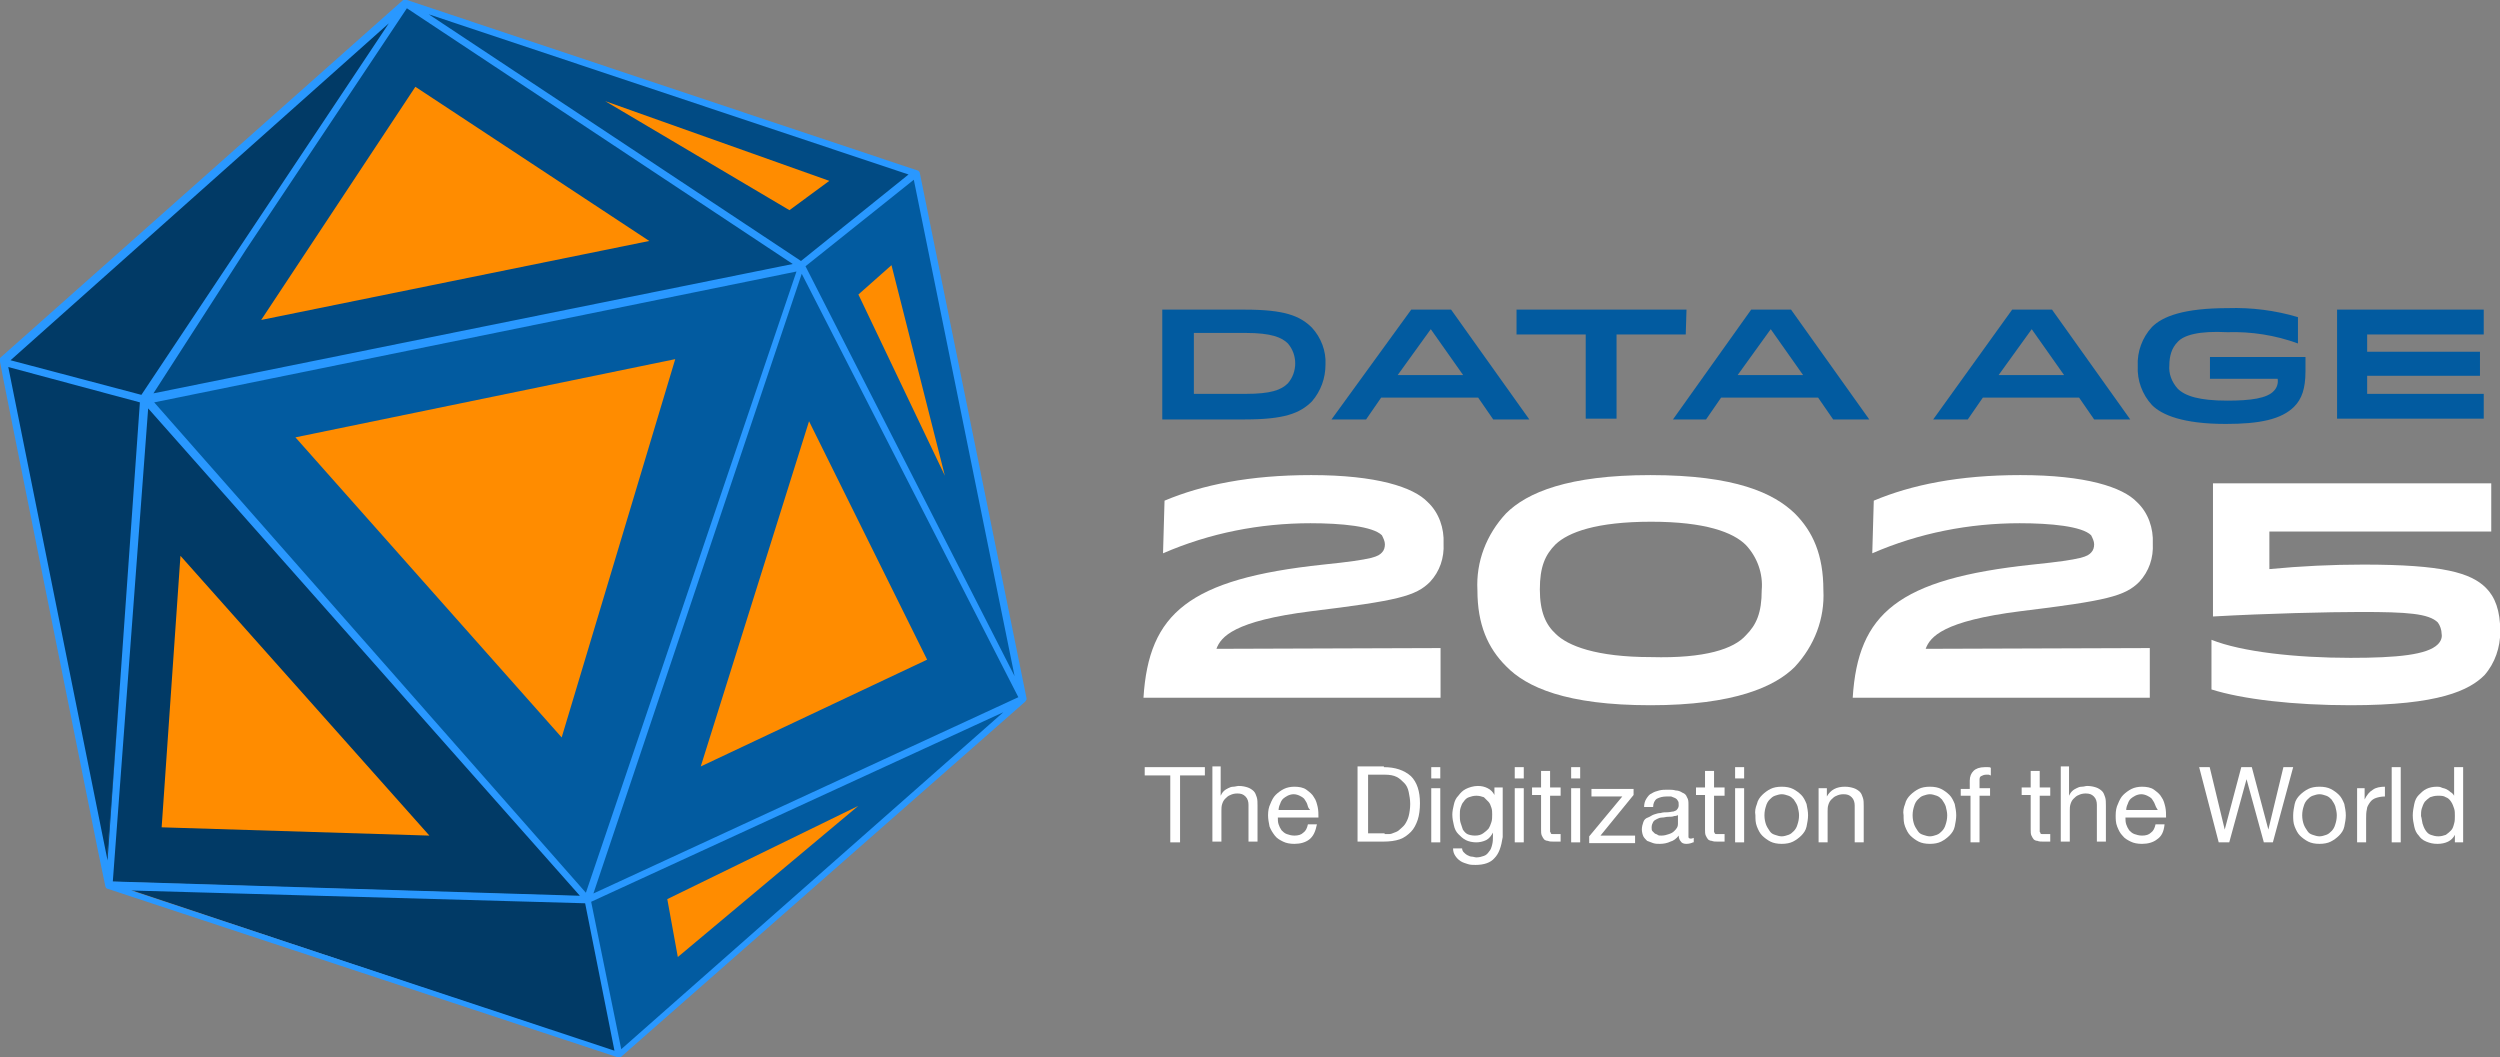 <?xml version="1.0" encoding="utf-8"?>
<!-- Generator: Adobe Illustrator 23.0.1, SVG Export Plug-In . SVG Version: 6.00 Build 0)  -->
<svg version="1.1" id="Group_149" xmlns="http://www.w3.org/2000/svg" xmlns:xlink="http://www.w3.org/1999/xlink" x="0px" y="0px"
	 viewBox="0 0 332.4 140.6" style="enable-background:new 0 0 332.4 140.6;" xml:space="preserve">
<rect x="0" y="0" width="332.4" height="140.6" fill="#808080" stroke="none"/>
<style type="text/css">
	.st0{fill:#014B84;}
	.st1{fill:#025BA0;}
	.st2{fill:#FF8C00;}
	.st3{fill:none;stroke:#2C2C2C;stroke-width:0.25;stroke-linecap:round;stroke-linejoin:round;stroke-miterlimit:10;}
	.st4{fill:#013A66;}
	.st5{fill:#FFFFFF;}
	.st6{fill:#2998FF;}
	.st7{enable-background:new    ;}
</style>
<path id="Path_142" class="st0" d="M54,0.3l52.6,34.8l14.8-12.1L54,0.3z"/>
<path id="Path_143" class="st1" d="M106.4,35.7L78,119.2L19.5,53.1L106.4,35.7z"/>
<path id="Path_144" class="st0" d="M54,0.5L19.3,52.9L106,35.2L54,0.5z"/>
<g id="Group_136" transform="translate(34.727 11.54)">
	<path id="Path_145" class="st2" d="M20.5,0L0,31l51.6-10.5L20.5,0z"/>
</g>
<g id="Group_137" transform="translate(106.087 34.833)">
	<path id="Path_146" class="st3" d="M0,0"/>
</g>
<path id="Path_147" class="st1" d="M106.4,35.7L135.8,93l-57.6,26.7L106.4,35.7z"/>
<g id="Group_138" transform="translate(93.17 56.008)">
	<path id="Path_148" class="st2" d="M14.4,0l15.7,31.7L0,45.9L14.4,0z"/>
</g>
<g id="Group_139" transform="translate(13.976 117.204)">
	<path id="Path_149" class="st3" d="M0,0"/>
</g>
<path id="Path_150" class="st4" d="M14,117.2l63.7,2L18.6,52.6L14,117.2z"/>
<g id="Group_140" transform="translate(21.493 73.901)">
	<path id="Path_151" class="st2" d="M0,36.1l35.6,1.1L2.5,0L0,36.1z"/>
</g>
<path id="Path_152" class="st1" d="M106.6,35.2l15-11.9l13.9,68.4L106.6,35.2z"/>
<path id="Path_153" class="st4" d="M53.8,0.3L0.5,47.9l18.5,5L53.8,0.3z"/>
<path id="Path_154" class="st4" d="M0.6,47.9L14,117.2L18.8,53L0.6,47.9z"/>
<path id="Path_155" class="st4" d="M14,117.2l67.9,22.7l-4.1-20.6L14,117.2z"/>
<path id="Path_156" class="st1" d="M135.8,93l-53.5,47.1l-4.1-20.4L135.8,93z"/>
<g id="Group_141" transform="translate(39.28 47.75)">
	<path id="Path_157" class="st2" d="M50.5,0L35.4,50.3L0,10.4L50.5,0z"/>
</g>
<g id="Group_142" transform="translate(152.037 40.868)">
	<path id="Path_158" class="st1" d="M2.5,0.3h11c5.2,0,7.3,0.8,8.9,2.4c1.2,1.3,1.9,3.1,1.8,4.9c0,1.8-0.6,3.5-1.8,4.9
		c-1.6,1.6-3.7,2.4-8.9,2.4h-11V0.3z M6.7,11.5h6.9c3.3,0,4.7-0.5,5.6-1.4c1.3-1.5,1.3-3.8,0-5.3c-0.8-0.8-2.2-1.4-5.6-1.4H6.7
		L6.7,11.5z"/>
	<path id="Path_159" class="st1" d="M35.6,0.3h5.3l10.4,14.6h-4.8l-2-2.9H31.6l-2,2.9H25L35.6,0.3z M33.8,9h8.7l-4.3-6.1L33.8,9z"/>
	<path id="Path_160" class="st1" d="M72.1,3.6h-9.2v11.2h-4.1V3.6h-9.2V0.3h22.6L72.1,3.6L72.1,3.6z"/>
	<path id="Path_161" class="st1" d="M80.8,0.3h5.3l10.4,14.6h-4.8l-2-2.9H76.8l-2,2.9h-4.4L80.8,0.3z M79,9h8.7l-4.3-6.1L79,9z"/>
	<path id="Path_162" class="st1" d="M115.5,0.3h5.3l10.4,14.6h-4.8l-2-2.9h-12.8l-2,2.9H105L115.5,0.3z M113.7,9h8.7l-4.3-6.1
		L113.7,9z"/>
	<path id="Path_163" class="st1" d="M137.5,4.6c-0.8,0.8-1.1,1.9-1.1,3.1c-0.1,1.1,0.3,2.2,1.1,3.1c1,1,2.9,1.6,6.6,1.6
		c3.1,0,5.3-0.3,6.2-1.3c0.4-0.4,0.6-1,0.5-1.6h-9V6.6h12.7v1.9c0,2.3-0.5,3.7-1.5,4.7c-1.7,1.7-4.6,2.3-9.1,2.3
		c-5.7,0-8.5-1.2-9.8-2.5c-1.3-1.4-2-3.3-1.9-5.2c-0.1-1.9,0.6-3.8,1.9-5.2c1.4-1.4,4.2-2.5,10.1-2.5c3.1-0.1,6.3,0.3,9.3,1.2v3.5
		c-3-1.1-6.2-1.6-9.4-1.5C140.3,3.1,138.3,3.7,137.5,4.6z"/>
	<path id="Path_164" class="st1" d="M177.7,6v3.1h-15v2.4h15.5v3.3h-19.5V0.3h19.5v3.3h-15.5v2.3h15L177.7,6z"/>
	<path id="Path_165" class="st5" d="M2.8,25.7c5-2.1,11.3-3.4,19.5-3.4c8.7,0,13.6,1.6,15.5,3.6c1.5,1.4,2.2,3.5,2.1,5.5
		c0.1,1.9-0.5,3.7-1.8,5.1c-1.9,1.9-4.3,2.5-15.8,3.9c-10.3,1.3-12,3.4-12.6,5l29.8-0.1v6.6H0c0.7-11.2,6-15.8,23.9-17.7
		c6.9-0.7,7.3-1.1,7.8-1.6c0.3-0.3,0.4-0.7,0.4-1.1c0-0.4-0.2-0.8-0.4-1.2c-1.2-1.2-5.4-1.6-9.5-1.6c-6.7,0-13.4,1.3-19.6,4
		L2.8,25.7z"/>
	<path id="Path_166" class="st5" d="M86.6,47.8c-2.6,2.6-8,5.1-19.2,5.1s-16.5-2.4-19.2-5.2c-2.4-2.4-3.8-5.5-3.8-10.1
		c-0.2-3.8,1.2-7.4,3.8-10.2c2.8-2.8,8.3-5.1,19.2-5.1c11.3,0,16.4,2.4,19.2,5.1c2.4,2.4,3.8,5.5,3.8,10.2
		C90.6,41.4,89.2,45,86.6,47.8z M80.1,43.6c1.4-1.4,2.1-3,2.1-6c0.2-2.2-0.6-4.4-2.1-6c-1.7-1.7-5.4-3.1-12.6-3.1
		c-7.3,0-11,1.4-12.7,3c-1.4,1.4-2.1,3-2.1,6s0.8,4.7,2.1,5.9c1.6,1.6,5.4,3.1,12.7,3.1C74.7,46.7,78.5,45.4,80.1,43.6z"/>
	<path id="Path_167" class="st5" d="M97.1,25.7c5-2.1,11.3-3.4,19.5-3.4c8.7,0,13.6,1.6,15.5,3.6c1.5,1.4,2.2,3.5,2.1,5.5
		c0.1,1.9-0.5,3.7-1.8,5.1c-1.9,1.9-4.3,2.5-15.8,3.9c-10.3,1.3-12,3.4-12.6,5l29.8-0.1v6.6H94.3c0.7-11.2,6-15.8,23.9-17.7
		c6.9-0.7,7.3-1.1,7.8-1.6c0.3-0.3,0.4-0.7,0.4-1.1c0-0.4-0.2-0.8-0.4-1.2c-1.2-1.2-5.4-1.6-9.5-1.6c-6.7,0-13.4,1.3-19.6,4
		L97.1,25.7z"/>
	<path id="Path_168" class="st5" d="M149.7,34.8c4.2-0.4,8.3-0.6,12.5-0.6c10.6,0,14.3,1.1,16.3,3.1c1.2,1.2,1.9,3,1.9,5.8
		c0,2.1-0.7,4.2-2.1,5.8c-2,2-6,4-17.8,4c-7.6,0-14.4-0.8-18.5-2.1v-6.6c4,1.6,11.2,2.4,18.5,2.4c6.2,0,10.2-0.4,11.6-1.8
		c0.4-0.4,0.6-0.9,0.5-1.4c0-0.5-0.2-1.1-0.5-1.5c-1.2-1.2-4.1-1.4-10.2-1.4c-4.3,0-12.6,0.2-19.7,0.6V23.4h37v6.4h-29.5V34.8z"/>
</g>
<path id="Path_169" class="st6" d="M122.3,23c0-0.1-0.1-0.2-0.2-0.3l0,0L54.1,0h-0.5L0,47.6c0,0.2,0,0.4,0,0.5C0,48.4,9.8,97,13,113
	l1,4.8c0,0.2,0.2,0.4,0.4,0.4l67.8,22.4h0.1c0.1,0,0.2,0,0.3-0.1l53.7-47.2c0.1-0.1,0.2-0.3,0.2-0.4L122.3,23z M133.4,94.7
	l-50.8,44.8l-4-19.6L133.4,94.7z M18.6,53.5l-4.3,60.9L1.1,48.8L18.6,53.5z M105.9,36.1l-28,82.6L20.5,53.5L105.9,36.1z M106.5,34.7
	L57,1.9l63.8,21.3L106.5,34.7z M78.9,118.8l27.7-82.4l28.8,56.3L78.9,118.8z M20.4,52.3l12.3-19.1L54.1,1.1l51.3,34L20.4,52.3z
	 M77.1,119.1l-62.1-1.9l4.7-62.9L77.1,119.1z M1.4,47.9L51.7,3.1L18.8,52.5L1.4,47.9z M77.8,120.1l3.9,19.6l-64.3-21.3L77.8,120.1z
	 M107.1,35.4l14.4-11.5l13.4,66L107.1,35.4z"/>
<g id="Group_143" transform="translate(114.133 35.256)">
	<path id="Path_170" class="st2" d="M0,3.9L4.4,0l7.1,28L0,3.9z"/>
</g>
<g id="Group_144" transform="translate(80.465 13.446)">
	<path id="Path_171" class="st2" d="M29.8,10.6l-5.3,3.9L0,0L29.8,10.6z"/>
</g>
<g id="Group_145" transform="translate(88.723 107.146)">
	<path id="Path_172" class="st2" d="M25.4,0l-24,20.1L0,12.4L25.4,0z"/>
</g>
<g class="st7">
	<path class="st5" d="M152.2,103.2V102h8v1.1h-3.3v8.9h-1.3v-8.9H152.2z"/>
	<path class="st5" d="M162.3,102v3.8h0c0.1-0.2,0.2-0.4,0.4-0.6c0.2-0.2,0.4-0.3,0.6-0.4c0.2-0.1,0.4-0.2,0.7-0.2
		c0.2,0,0.5-0.1,0.7-0.1c0.5,0,0.9,0.1,1.2,0.2c0.3,0.1,0.6,0.3,0.8,0.5c0.2,0.2,0.3,0.5,0.4,0.8s0.1,0.7,0.1,1.1v4.8H166v-4.9
		c0-0.4-0.1-0.8-0.4-1.1c-0.3-0.3-0.6-0.4-1.1-0.4c-0.4,0-0.7,0.1-0.9,0.2c-0.3,0.1-0.5,0.3-0.7,0.5c-0.2,0.2-0.3,0.4-0.4,0.7
		c-0.1,0.3-0.1,0.6-0.1,0.9v4.1h-1.2v-10H162.3z"/>
	<path class="st5" d="M174.1,111.6c-0.5,0.4-1.2,0.6-2,0.6c-0.6,0-1.1-0.1-1.5-0.3s-0.8-0.4-1.1-0.8s-0.5-0.7-0.7-1.2
		c-0.1-0.5-0.2-1-0.2-1.5c0-0.6,0.1-1.1,0.3-1.5c0.2-0.5,0.4-0.9,0.7-1.2c0.3-0.3,0.7-0.6,1.1-0.8c0.4-0.2,0.9-0.3,1.4-0.3
		c0.6,0,1.2,0.1,1.6,0.4c0.4,0.3,0.8,0.6,1,1c0.3,0.4,0.4,0.9,0.5,1.3c0.1,0.5,0.1,0.9,0.1,1.4h-5.4c0,0.3,0,0.6,0.1,0.9
		c0.1,0.3,0.2,0.5,0.4,0.8c0.2,0.2,0.4,0.4,0.7,0.5c0.3,0.1,0.6,0.2,1,0.2c0.5,0,0.9-0.1,1.2-0.4c0.3-0.2,0.5-0.6,0.6-1.1h1.2
		C174.9,110.6,174.6,111.2,174.1,111.6z M173.8,106.9c-0.1-0.3-0.3-0.5-0.4-0.7c-0.2-0.2-0.4-0.3-0.6-0.4c-0.2-0.1-0.5-0.2-0.8-0.2
		c-0.3,0-0.6,0.1-0.8,0.2c-0.2,0.1-0.5,0.3-0.6,0.4c-0.2,0.2-0.3,0.4-0.4,0.7c-0.1,0.2-0.2,0.5-0.2,0.8h4.2
		C173.9,107.4,173.9,107.2,173.8,106.9z"/>
	<path class="st5" d="M184,102c1.5,0,2.7,0.4,3.6,1.2c0.8,0.8,1.2,2,1.2,3.6c0,0.8-0.1,1.6-0.3,2.2s-0.5,1.2-0.9,1.6
		c-0.4,0.4-0.9,0.8-1.5,1c-0.6,0.2-1.3,0.3-2.2,0.3h-3.4v-10H184z M184.1,110.9c0.1,0,0.3,0,0.6,0c0.2,0,0.5-0.1,0.7-0.2
		c0.3-0.1,0.5-0.2,0.7-0.4s0.5-0.4,0.7-0.7c0.2-0.3,0.4-0.7,0.5-1.1c0.1-0.4,0.2-1,0.2-1.6c0-0.6-0.1-1.1-0.2-1.6
		c-0.1-0.5-0.3-0.9-0.6-1.2c-0.3-0.3-0.6-0.6-1-0.8c-0.4-0.2-0.9-0.3-1.6-0.3h-2.2v7.8H184.1z"/>
	<path class="st5" d="M190.3,103.5V102h1.2v1.5H190.3z M191.5,104.8v7.2h-1.2v-7.2H191.5z"/>
	<path class="st5" d="M198.7,114.1c-0.5,0.6-1.4,0.9-2.5,0.9c-0.3,0-0.7,0-1-0.1c-0.3-0.1-0.7-0.2-1-0.4c-0.3-0.2-0.5-0.4-0.7-0.7
		c-0.2-0.3-0.3-0.6-0.3-1h1.2c0,0.2,0.1,0.4,0.2,0.5c0.1,0.1,0.3,0.3,0.5,0.4c0.2,0.1,0.4,0.2,0.6,0.2s0.4,0.1,0.6,0.1
		c0.4,0,0.7-0.1,1-0.2c0.3-0.1,0.5-0.3,0.7-0.6c0.2-0.2,0.3-0.5,0.4-0.9s0.1-0.7,0.1-1.1v-0.5h0c-0.2,0.4-0.5,0.8-0.9,1
		c-0.4,0.2-0.9,0.3-1.3,0.3c-0.5,0-1-0.1-1.4-0.3c-0.4-0.2-0.7-0.5-1-0.8s-0.5-0.7-0.6-1.2c-0.1-0.4-0.2-0.9-0.2-1.4
		c0-0.4,0.1-0.9,0.2-1.3c0.1-0.5,0.3-0.9,0.6-1.2c0.3-0.4,0.6-0.7,1-0.9c0.4-0.2,1-0.4,1.6-0.4c0.5,0,0.9,0.1,1.3,0.3
		c0.4,0.2,0.7,0.5,0.9,0.9h0v-1h1.1v6.6C199.6,112.6,199.3,113.5,198.7,114.1z M197.2,110.8c0.3-0.2,0.5-0.4,0.7-0.6
		c0.2-0.3,0.3-0.6,0.4-0.9c0.1-0.3,0.1-0.7,0.1-1c0-0.3,0-0.6-0.1-0.9c-0.1-0.3-0.2-0.6-0.4-0.8s-0.4-0.4-0.6-0.6
		c-0.3-0.1-0.6-0.2-1-0.2c-0.4,0-0.7,0.1-1,0.2c-0.3,0.1-0.5,0.3-0.7,0.6c-0.2,0.2-0.3,0.5-0.4,0.8c-0.1,0.3-0.1,0.6-0.1,1
		c0,0.3,0,0.7,0.1,1c0.1,0.3,0.2,0.6,0.3,0.9c0.2,0.3,0.4,0.5,0.6,0.6s0.6,0.2,1,0.2C196.6,111.1,196.9,111,197.2,110.8z"/>
	<path class="st5" d="M201.4,103.5V102h1.2v1.5H201.4z M202.6,104.8v7.2h-1.2v-7.2H202.6z"/>
	<path class="st5" d="M207.5,104.8v1h-1.4v4.5c0,0.1,0,0.3,0,0.3s0.1,0.1,0.1,0.2s0.2,0.1,0.3,0.1c0.1,0,0.3,0,0.5,0h0.5v1h-0.9
		c-0.3,0-0.6,0-0.8-0.1c-0.2,0-0.4-0.1-0.5-0.2c-0.1-0.1-0.2-0.3-0.3-0.5c-0.1-0.2-0.1-0.5-0.1-0.8v-4.6h-1.2v-1h1.2v-2.2h1.2v2.2
		H207.5z"/>
	<path class="st5" d="M208.9,103.5V102h1.2v1.5H208.9z M210.1,104.8v7.2h-1.2v-7.2H210.1z"/>
	<path class="st5" d="M215.7,105.9h-4.1v-1h5.6v0.8l-4.4,5.4h4.6v1h-6.1v-0.9L215.7,105.9z"/>
	<path class="st5" d="M225.1,112c-0.2,0.1-0.5,0.2-0.9,0.2c-0.3,0-0.6-0.1-0.7-0.3c-0.2-0.2-0.3-0.5-0.3-0.8
		c-0.3,0.4-0.7,0.7-1.1,0.8c-0.4,0.2-0.9,0.3-1.4,0.3c-0.3,0-0.6,0-0.9-0.1s-0.5-0.2-0.8-0.3c-0.2-0.2-0.4-0.4-0.5-0.6
		s-0.2-0.6-0.2-0.9c0-0.4,0.1-0.7,0.2-1c0.1-0.3,0.3-0.5,0.6-0.6s0.5-0.3,0.8-0.4s0.6-0.2,0.9-0.2c0.3-0.1,0.6-0.1,0.9-0.1
		c0.3,0,0.6-0.1,0.8-0.1c0.2-0.1,0.4-0.1,0.5-0.3c0.1-0.1,0.2-0.3,0.2-0.5c0-0.3,0-0.5-0.1-0.6c-0.1-0.2-0.2-0.3-0.4-0.4
		c-0.2-0.1-0.3-0.1-0.5-0.2c-0.2,0-0.4,0-0.6,0c-0.5,0-0.9,0.1-1.3,0.3c-0.3,0.2-0.5,0.6-0.5,1.1h-1.2c0-0.4,0.1-0.8,0.3-1.1
		c0.2-0.3,0.4-0.6,0.7-0.7c0.3-0.2,0.6-0.3,1-0.4s0.7-0.1,1.2-0.1c0.3,0,0.7,0,1,0.1c0.3,0,0.6,0.1,0.9,0.3c0.3,0.1,0.5,0.3,0.6,0.6
		c0.2,0.3,0.2,0.6,0.2,1v3.7c0,0.3,0,0.5,0,0.6c0,0.1,0.1,0.2,0.3,0.2c0.1,0,0.2,0,0.4-0.1V112z M223.2,108.3
		c-0.1,0.1-0.3,0.2-0.6,0.2c-0.2,0.1-0.5,0.1-0.8,0.1c-0.3,0-0.5,0.1-0.8,0.1c-0.3,0-0.5,0.1-0.7,0.2c-0.2,0.1-0.4,0.2-0.5,0.4
		c-0.1,0.2-0.2,0.4-0.2,0.7c0,0.2,0,0.4,0.1,0.5s0.2,0.2,0.3,0.3c0.1,0.1,0.3,0.1,0.4,0.2s0.3,0.1,0.5,0.1c0.4,0,0.7-0.1,1-0.2
		c0.3-0.1,0.5-0.2,0.7-0.4c0.2-0.2,0.3-0.3,0.4-0.5s0.1-0.4,0.1-0.5V108.3z"/>
	<path class="st5" d="M229.3,104.8v1h-1.4v4.5c0,0.1,0,0.3,0,0.3c0,0.1,0.1,0.1,0.1,0.2s0.2,0.1,0.3,0.1c0.1,0,0.3,0,0.5,0h0.5v1
		h-0.9c-0.3,0-0.6,0-0.8-0.1c-0.2,0-0.4-0.1-0.5-0.2c-0.1-0.1-0.2-0.3-0.3-0.5c-0.1-0.2-0.1-0.5-0.1-0.8v-4.6h-1.2v-1h1.2v-2.2h1.2
		v2.2H229.3z"/>
	<path class="st5" d="M230.7,103.5V102h1.2v1.5H230.7z M231.9,104.8v7.2h-1.2v-7.2H231.9z"/>
	<path class="st5" d="M233.6,106.9c0.1-0.5,0.4-0.9,0.7-1.2s0.7-0.6,1.1-0.8c0.4-0.2,0.9-0.3,1.5-0.3c0.6,0,1.1,0.1,1.5,0.3
		c0.4,0.2,0.8,0.5,1.1,0.8s0.5,0.7,0.7,1.2c0.1,0.5,0.2,1,0.2,1.5c0,0.5-0.1,1-0.2,1.5s-0.4,0.9-0.7,1.2s-0.7,0.6-1.1,0.8
		c-0.4,0.2-0.9,0.3-1.5,0.3c-0.6,0-1.1-0.1-1.5-0.3s-0.8-0.5-1.1-0.8s-0.5-0.7-0.7-1.2s-0.2-1-0.2-1.5
		C233.3,107.9,233.4,107.4,233.6,106.9z M234.8,109.6c0.1,0.3,0.3,0.6,0.5,0.9s0.4,0.4,0.7,0.5c0.3,0.1,0.6,0.2,0.9,0.2
		c0.3,0,0.6-0.1,0.9-0.2c0.3-0.1,0.5-0.3,0.7-0.5c0.2-0.2,0.4-0.5,0.5-0.9c0.1-0.3,0.2-0.7,0.2-1.2c0-0.4-0.1-0.8-0.2-1.2
		c-0.1-0.3-0.3-0.6-0.5-0.9c-0.2-0.2-0.4-0.4-0.7-0.5s-0.6-0.2-0.9-0.2c-0.3,0-0.6,0.1-0.9,0.2s-0.5,0.3-0.7,0.5s-0.4,0.5-0.5,0.9
		c-0.1,0.3-0.2,0.7-0.2,1.2C234.6,108.9,234.7,109.3,234.8,109.6z"/>
	<path class="st5" d="M242.9,104.8v1.1h0c0.5-0.9,1.3-1.3,2.4-1.3c0.5,0,0.9,0.1,1.2,0.2s0.6,0.3,0.8,0.5c0.2,0.2,0.3,0.5,0.4,0.8
		s0.1,0.7,0.1,1.1v4.8h-1.2v-4.9c0-0.4-0.1-0.8-0.4-1.1s-0.6-0.4-1.1-0.4c-0.4,0-0.7,0.1-0.9,0.2c-0.3,0.1-0.5,0.3-0.7,0.5
		c-0.2,0.2-0.3,0.4-0.4,0.7s-0.1,0.6-0.1,0.9v4.1h-1.2v-7.2H242.9z"/>
	<path class="st5" d="M253.3,106.9c0.1-0.5,0.4-0.9,0.7-1.2s0.7-0.6,1.1-0.8c0.4-0.2,0.9-0.3,1.5-0.3c0.6,0,1.1,0.1,1.5,0.3
		c0.4,0.2,0.8,0.5,1.1,0.8s0.5,0.7,0.7,1.2c0.1,0.5,0.2,1,0.2,1.5c0,0.5-0.1,1-0.2,1.5s-0.4,0.9-0.7,1.2s-0.7,0.6-1.1,0.8
		c-0.4,0.2-0.9,0.3-1.5,0.3c-0.6,0-1.1-0.1-1.5-0.3s-0.8-0.5-1.1-0.8s-0.5-0.7-0.7-1.2s-0.2-1-0.2-1.5
		C253,107.9,253.1,107.4,253.3,106.9z M254.5,109.6c0.1,0.3,0.3,0.6,0.5,0.9s0.4,0.4,0.7,0.5c0.3,0.1,0.6,0.2,0.9,0.2
		c0.3,0,0.6-0.1,0.9-0.2c0.3-0.1,0.5-0.3,0.7-0.5c0.2-0.2,0.4-0.5,0.5-0.9c0.1-0.3,0.2-0.7,0.2-1.2c0-0.4-0.1-0.8-0.2-1.2
		c-0.1-0.3-0.3-0.6-0.5-0.9c-0.2-0.2-0.4-0.4-0.7-0.5s-0.6-0.2-0.9-0.2c-0.3,0-0.6,0.1-0.9,0.2s-0.5,0.3-0.7,0.5s-0.4,0.5-0.5,0.9
		c-0.1,0.3-0.2,0.7-0.2,1.2C254.3,108.9,254.4,109.3,254.5,109.6z"/>
	<path class="st5" d="M260.7,105.9v-1h1.2v-1.1c0-0.6,0.2-1,0.5-1.3c0.3-0.3,0.8-0.5,1.5-0.5c0.1,0,0.2,0,0.4,0s0.3,0,0.4,0.1v1
		c-0.1,0-0.2-0.1-0.3-0.1c-0.1,0-0.2,0-0.3,0c-0.3,0-0.5,0.1-0.7,0.2c-0.2,0.1-0.2,0.3-0.2,0.6v1h1.4v1h-1.4v6.2H262v-6.2H260.7z"/>
	<path class="st5" d="M272.6,104.8v1h-1.4v4.5c0,0.1,0,0.3,0,0.3s0.1,0.1,0.1,0.2s0.2,0.1,0.3,0.1c0.1,0,0.3,0,0.5,0h0.5v1h-0.9
		c-0.3,0-0.6,0-0.8-0.1c-0.2,0-0.4-0.1-0.5-0.2c-0.1-0.1-0.2-0.3-0.3-0.5c-0.1-0.2-0.1-0.5-0.1-0.8v-4.6h-1.2v-1h1.2v-2.2h1.2v2.2
		H272.6z"/>
	<path class="st5" d="M275.1,102v3.8h0c0.1-0.2,0.2-0.4,0.4-0.6c0.2-0.2,0.4-0.3,0.6-0.4c0.2-0.1,0.4-0.2,0.7-0.2s0.5-0.1,0.7-0.1
		c0.5,0,0.9,0.1,1.2,0.2c0.3,0.1,0.6,0.3,0.8,0.5c0.2,0.2,0.3,0.5,0.4,0.8s0.1,0.7,0.1,1.1v4.8h-1.2v-4.9c0-0.4-0.1-0.8-0.4-1.1
		s-0.6-0.4-1.1-0.4c-0.4,0-0.7,0.1-0.9,0.2c-0.3,0.1-0.5,0.3-0.7,0.5c-0.2,0.2-0.3,0.4-0.4,0.7s-0.1,0.6-0.1,0.9v4.1h-1.2v-10H275.1
		z"/>
	<path class="st5" d="M286.8,111.6c-0.5,0.4-1.2,0.6-2,0.6c-0.6,0-1.1-0.1-1.5-0.3s-0.8-0.4-1.1-0.8c-0.3-0.3-0.5-0.7-0.7-1.2
		s-0.2-1-0.2-1.5c0-0.6,0.1-1.1,0.3-1.5c0.2-0.5,0.4-0.9,0.7-1.2s0.7-0.6,1.1-0.8s0.9-0.3,1.4-0.3c0.6,0,1.2,0.1,1.6,0.4
		c0.4,0.3,0.8,0.6,1,1c0.3,0.4,0.4,0.9,0.5,1.3c0.1,0.5,0.1,0.9,0.1,1.4h-5.4c0,0.3,0,0.6,0.1,0.9c0.1,0.3,0.2,0.5,0.4,0.8
		c0.2,0.2,0.4,0.4,0.7,0.5s0.6,0.2,1,0.2c0.5,0,0.9-0.1,1.2-0.4c0.3-0.2,0.5-0.6,0.6-1.1h1.2C287.7,110.6,287.4,111.2,286.8,111.6z
		 M286.5,106.9c-0.1-0.3-0.3-0.5-0.4-0.7c-0.2-0.2-0.4-0.3-0.6-0.4c-0.2-0.1-0.5-0.2-0.8-0.2c-0.3,0-0.6,0.1-0.8,0.2
		c-0.2,0.1-0.5,0.3-0.6,0.4c-0.2,0.2-0.3,0.4-0.4,0.7c-0.1,0.2-0.2,0.5-0.2,0.8h4.2C286.7,107.4,286.6,107.2,286.5,106.9z"/>
	<path class="st5" d="M301,112l-2.3-8.4h0l-2.3,8.4h-1.4l-2.6-10h1.4l2,8.3h0l2.2-8.3h1.4l2.2,8.3h0l2-8.3h1.3l-2.7,10H301z"/>
	<path class="st5" d="M305.1,106.9c0.1-0.5,0.4-0.9,0.7-1.2c0.3-0.3,0.7-0.6,1.1-0.8c0.4-0.2,0.9-0.3,1.5-0.3c0.6,0,1.1,0.1,1.5,0.3
		c0.4,0.2,0.8,0.5,1.1,0.8s0.5,0.7,0.7,1.2c0.1,0.5,0.2,1,0.2,1.5c0,0.5-0.1,1-0.2,1.5s-0.4,0.9-0.7,1.2s-0.7,0.6-1.1,0.8
		c-0.4,0.2-0.9,0.3-1.5,0.3c-0.6,0-1.1-0.1-1.5-0.3s-0.8-0.5-1.1-0.8c-0.3-0.3-0.5-0.7-0.7-1.2s-0.2-1-0.2-1.5
		C304.9,107.9,305,107.4,305.1,106.9z M306.3,109.6c0.1,0.3,0.3,0.6,0.5,0.9s0.4,0.4,0.7,0.5c0.3,0.1,0.6,0.2,0.9,0.2
		c0.3,0,0.6-0.1,0.9-0.2c0.3-0.1,0.5-0.3,0.7-0.5c0.2-0.2,0.4-0.5,0.5-0.9c0.1-0.3,0.2-0.7,0.2-1.2c0-0.4-0.1-0.8-0.2-1.2
		c-0.1-0.3-0.3-0.6-0.5-0.9c-0.2-0.2-0.4-0.4-0.7-0.5s-0.6-0.2-0.9-0.2c-0.3,0-0.6,0.1-0.9,0.2s-0.5,0.3-0.7,0.5s-0.4,0.5-0.5,0.9
		c-0.1,0.3-0.2,0.7-0.2,1.2C306.1,108.9,306.2,109.3,306.3,109.6z"/>
	<path class="st5" d="M314.4,104.8v1.5h0c0.3-0.6,0.6-1,1.1-1.3c0.4-0.3,1-0.4,1.6-0.4v1.3c-0.5,0-0.9,0.1-1.2,0.2s-0.6,0.3-0.8,0.6
		s-0.4,0.6-0.4,0.9c-0.1,0.4-0.1,0.8-0.1,1.2v3.2h-1.2v-7.2H314.4z"/>
	<path class="st5" d="M319.2,102v10H318v-10H319.2z"/>
	<path class="st5" d="M326.4,112v-1h0c-0.2,0.4-0.5,0.7-0.9,0.9c-0.4,0.2-0.9,0.3-1.4,0.3c-0.6,0-1-0.1-1.5-0.3s-0.8-0.5-1-0.8
		c-0.3-0.3-0.5-0.7-0.6-1.2c-0.1-0.5-0.2-0.9-0.2-1.5c0-0.5,0.1-1,0.2-1.5c0.1-0.5,0.3-0.9,0.6-1.2s0.6-0.6,1-0.8
		c0.4-0.2,0.9-0.3,1.4-0.3c0.2,0,0.4,0,0.6,0.1s0.4,0.1,0.6,0.2s0.4,0.2,0.6,0.4c0.2,0.1,0.4,0.3,0.5,0.5h0V102h1.2v10H326.4z
		 M322.1,109.5c0.1,0.3,0.2,0.6,0.4,0.9c0.2,0.3,0.4,0.5,0.7,0.6c0.3,0.1,0.6,0.2,1,0.2c0.4,0,0.7-0.1,1-0.2
		c0.3-0.2,0.5-0.4,0.7-0.6s0.3-0.5,0.4-0.9c0.1-0.3,0.1-0.7,0.1-1c0-0.4,0-0.7-0.1-1c-0.1-0.3-0.2-0.6-0.4-0.9
		c-0.2-0.3-0.4-0.5-0.7-0.6c-0.3-0.2-0.6-0.2-1.1-0.2c-0.4,0-0.7,0.1-1,0.2c-0.3,0.2-0.5,0.4-0.7,0.6c-0.2,0.3-0.3,0.6-0.4,0.9
		c-0.1,0.3-0.1,0.7-0.1,1C322,108.8,322,109.1,322.1,109.5z"/>
</g>
</svg>
